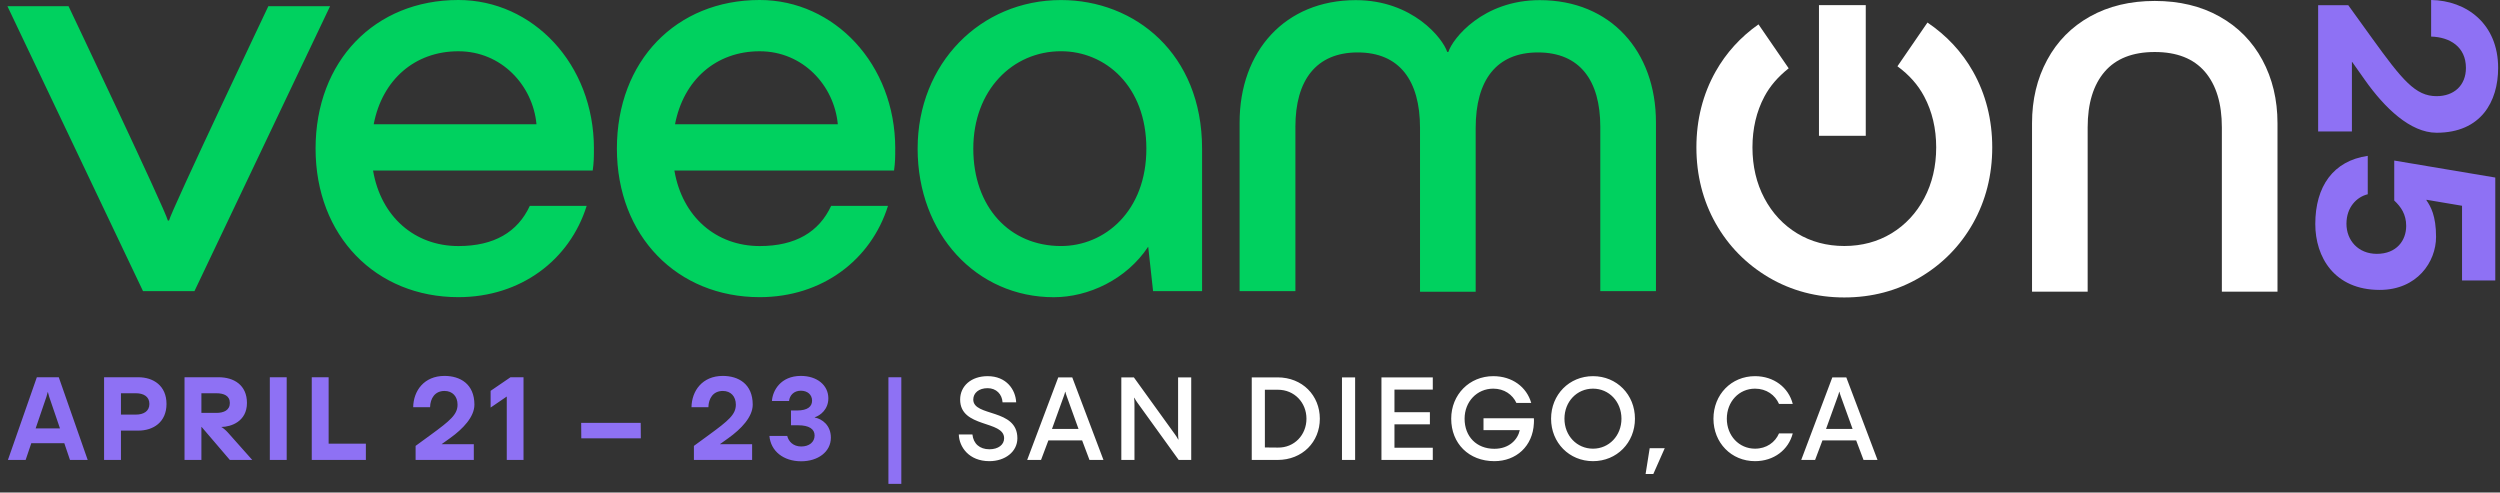 <svg width="269" height="53" viewBox="0 0 269 53" fill="none" xmlns="http://www.w3.org/2000/svg">
<rect x="0" y="0" width="269" height="53" fill="#333333" stroke="none"/>
<g clip-path="url(#clip0_158_2480)">
<path d="M220.274 6.451C221.356 4.445 222.897 2.885 224.891 1.772C226.886 0.659 229.205 0.102 231.852 0.102C234.499 0.102 236.819 0.656 238.813 1.772C240.807 2.885 242.346 4.445 243.431 6.451C244.513 8.458 245.058 10.728 245.058 13.257V31.385H239.072V13.713C239.072 11.139 238.464 9.142 237.251 7.723C236.035 6.307 234.237 5.596 231.852 5.596C229.467 5.596 227.667 6.307 226.453 7.723C225.24 9.142 224.632 11.136 224.632 13.713V31.385H218.646V13.257C218.646 10.725 219.188 8.458 220.274 6.451ZM204.164 7.132C205.434 8.062 206.379 9.13 207.049 10.393C207.902 12 208.334 13.839 208.334 15.86C208.334 17.882 207.902 19.724 207.049 21.331C206.197 22.936 205.01 24.208 203.523 25.11C202.038 26.01 200.33 26.469 198.449 26.469C196.568 26.469 194.86 26.013 193.372 25.11C191.885 24.208 190.698 22.936 189.849 21.331C188.996 19.724 188.564 17.885 188.564 15.86C188.564 13.836 188.996 11.997 189.849 10.393C190.448 9.265 191.303 8.269 192.463 7.351L189.214 2.621C187.285 3.98 185.735 5.686 184.605 7.69C183.231 10.129 182.533 12.876 182.533 15.86C182.533 18.845 183.231 21.598 184.605 24.034C185.979 26.469 187.905 28.428 190.326 29.856C192.749 31.283 195.483 32.006 198.449 32.006C201.415 32.006 204.146 31.283 206.569 29.856C208.993 28.428 210.919 26.469 212.293 24.034C213.667 21.595 214.365 18.845 214.365 15.86C214.365 12.876 213.667 10.126 212.293 7.69C211.107 5.587 209.458 3.818 207.395 2.426L204.164 7.132ZM207.431 2.438C207.431 2.438 207.41 2.423 207.398 2.414C207.398 2.414 207.422 2.429 207.431 2.438ZM195.721 0.551V14.613H200.756V0.551H195.721Z" fill="white"/>
<path d="M15.392 31.332L0.8 0.669H7.376C7.376 0.669 17.807 22.618 18.06 23.728H18.189C18.451 22.615 28.873 0.669 28.873 0.669H35.515L20.922 31.329H15.392V31.332ZM63.907 15.987C63.907 6.884 57.33 0 49.32 0C40.335 0 33.956 6.554 33.956 15.987C33.956 25.42 40.463 31.974 49.32 31.974C56.033 31.974 61.301 27.978 63.126 22.151H57.008C55.706 24.964 53.172 26.476 49.326 26.476C44.631 26.476 40.991 23.335 40.141 18.353H63.775C63.904 17.436 63.904 16.908 63.904 15.987H63.907ZM49.329 5.516C53.953 5.516 57.336 9.178 57.727 13.374H40.21C41.116 8.593 44.634 5.51 49.329 5.516ZM96.329 15.987C96.329 6.884 89.752 0 81.742 0C72.757 0 66.378 6.554 66.378 15.987C66.378 25.42 72.885 31.974 81.742 31.974C88.456 31.974 93.723 27.978 95.548 22.151H89.431C88.128 24.964 85.594 26.476 81.748 26.476C77.053 26.476 73.413 23.335 72.564 18.353H96.198C96.326 17.436 96.326 16.908 96.326 15.987H96.329ZM81.751 5.516C86.375 5.516 89.758 9.178 90.149 13.374H72.632C73.544 8.593 77.056 5.51 81.751 5.516ZM114.165 0.006C105.505 0.006 98.737 6.824 98.737 15.993C98.737 25.162 105.054 31.98 113.387 31.98C117.104 31.98 121.203 30.084 123.546 26.545L124.071 31.326H129.344V15.996C129.344 5.771 122.115 0.006 114.165 0.006ZM114.165 26.473C108.635 26.473 104.727 22.282 104.727 15.993C104.727 9.703 108.954 5.513 114.165 5.513C118.923 5.513 123.349 9.247 123.349 15.993C123.349 22.738 118.86 26.473 114.165 26.473ZM139.385 31.323V13.635C139.385 8.656 141.6 5.642 146.089 5.642C150.579 5.642 152.794 8.656 152.794 13.764V31.389H158.783V13.764C158.783 8.656 160.992 5.642 165.487 5.642C169.983 5.642 172.192 8.656 172.192 13.635V31.323H178.181V13.179C178.187 5.513 173.301 0.015 165.681 0.015C159.558 0.015 156.299 4.148 155.846 5.585H155.718C155.259 4.139 152.001 0.015 145.883 0.015C138.264 0.015 133.381 5.516 133.381 13.179V31.323H139.385Z" fill="#00D15F"/>
<path d="M249.432 0.562H252.674L255.189 4.049C258.515 8.66 259.912 10.347 262.176 10.347C264.076 10.347 265.334 9.166 265.334 7.31C265.334 5.033 263.602 3.993 261.589 3.936V0C265.362 0.056 268.8 2.53 268.8 7.31C268.8 10.937 266.955 14.283 262.176 14.283C259.354 14.283 256.586 11.612 254.462 8.604L253.093 6.664H253.065V14.143H249.432V0.562ZM249.125 24.108C249.125 20.06 251.053 17.304 254.77 16.77V20.903C253.596 21.184 252.478 22.281 252.478 24.08C252.478 25.852 253.736 27.314 255.748 27.314C257.872 27.314 258.906 25.88 258.906 24.305C258.906 23.068 258.347 22.253 257.621 21.578V17.276L268.492 19.104V30.181H264.915V22.14L261.086 21.494V21.55C261.533 22.197 262.12 23.209 262.12 25.486C262.12 28.185 260.08 31.194 256.056 31.194C251.165 31.194 249.125 27.651 249.125 24.108Z" fill="#8E71F4"/>
<path d="M0.852 49.49L3.964 40.592H6.324L9.436 49.49H7.53L6.92 47.69H3.367L2.758 49.49H0.852ZM3.834 46.098H6.454L5.287 42.679C5.222 42.471 5.183 42.327 5.157 42.197H5.131C5.105 42.327 5.066 42.471 5.001 42.679L3.834 46.098ZM11.199 49.49V40.592H14.882C16.503 40.592 17.916 41.505 17.916 43.462C17.916 45.419 16.503 46.333 14.882 46.333H13.014V49.49H11.199ZM13.014 44.611H14.622C15.426 44.611 16.075 44.271 16.075 43.462C16.075 42.653 15.426 42.314 14.622 42.314H13.014V44.611ZM19.855 49.49V40.592H23.538C25.159 40.592 26.572 41.427 26.572 43.358C26.572 45.354 24.86 45.928 23.823 45.941V45.954C23.953 46.006 24.29 46.281 24.51 46.528L27.143 49.49H24.731L21.696 45.941H21.671V49.49H19.855ZM21.671 44.428H23.279C24.082 44.428 24.731 44.141 24.731 43.358C24.731 42.575 24.082 42.314 23.279 42.314H21.671V44.428ZM29.033 49.49V40.592H30.848V49.49H29.033ZM33.545 49.49V40.592H35.361V47.742H39.368V49.49H33.545ZM44.719 49.49V47.977L46.327 46.803C48.454 45.25 49.232 44.597 49.232 43.541C49.232 42.653 48.687 42.066 47.831 42.066C46.781 42.066 46.301 42.875 46.275 43.815H44.459C44.486 42.053 45.627 40.448 47.831 40.448C49.504 40.448 51.047 41.309 51.047 43.541C51.047 44.858 49.815 46.15 48.428 47.142L47.533 47.781V47.794H50.982V49.49H44.719ZM54.528 49.49V42.666L52.791 43.854V42.053L54.93 40.592H56.331V49.49H54.528ZM62.547 47.168L62.534 45.498H68.94L68.953 47.168H62.547ZM74.665 49.49V47.977L76.272 46.803C78.399 45.25 79.177 44.597 79.177 43.541C79.177 42.653 78.633 42.066 77.777 42.066C76.727 42.066 76.247 42.875 76.221 43.815H74.405C74.431 42.053 75.572 40.448 77.777 40.448C79.45 40.448 80.993 41.309 80.993 43.541C80.993 44.858 79.761 46.15 78.373 47.142L77.479 47.781V47.794H80.928V49.49H74.665ZM86.212 49.634C84.293 49.634 82.931 48.538 82.788 46.907H84.707C84.85 47.507 85.356 48.042 86.212 48.042C87.081 48.042 87.651 47.559 87.651 46.855C87.651 46.163 87.055 45.759 85.875 45.759H85.11V44.167H85.771C86.912 44.167 87.379 43.736 87.379 43.11C87.379 42.458 86.873 42.04 86.173 42.04C85.421 42.04 84.967 42.536 84.902 43.149H83.061C83.126 42.04 83.995 40.448 86.173 40.448C87.924 40.448 89.13 41.453 89.13 42.862C89.13 44.049 88.261 44.715 87.664 44.898V44.924C88.442 45.067 89.402 45.745 89.402 47.09C89.402 48.616 88.014 49.634 86.212 49.634ZM95.594 52.061V40.592H96.982V52.061H95.594Z" fill="#8E71F4"/>
<path d="M106.462 49.621C104.244 49.621 103.207 48.081 103.168 46.751H104.633C104.737 47.742 105.412 48.342 106.462 48.342C107.409 48.342 108.044 47.859 108.044 47.155C108.044 45.198 103.311 46.085 103.311 42.993C103.311 41.532 104.504 40.475 106.267 40.475C108.29 40.475 109.276 41.923 109.341 43.293H107.875C107.824 42.419 107.201 41.767 106.267 41.767C105.321 41.767 104.724 42.288 104.724 42.993C104.724 44.872 109.47 43.919 109.47 47.155C109.47 48.616 108.135 49.621 106.462 49.621ZM110.524 49.49L113.869 40.605H115.374L118.732 49.49H117.228L116.437 47.39H112.806L112.015 49.49H110.524ZM113.195 46.15H116.048L114.777 42.628C114.712 42.445 114.66 42.288 114.634 42.158H114.609C114.583 42.288 114.531 42.445 114.466 42.628L113.195 46.15ZM120.655 49.49V40.605H122.004L126.426 46.737C126.556 46.92 126.672 47.09 126.776 47.298L126.802 47.285C126.776 47.077 126.763 46.855 126.763 46.516V40.605H128.176V49.49H126.828L122.406 43.358C122.276 43.176 122.159 43.006 122.056 42.797L122.03 42.81C122.056 43.019 122.069 43.241 122.069 43.593V49.49H120.655ZM134.688 49.49V40.605H137.463C140.147 40.605 142.014 42.562 142.014 45.054C142.014 47.546 140.147 49.49 137.463 49.49H134.688ZM136.101 48.147L137.501 48.16C139.278 48.186 140.575 46.789 140.575 45.054C140.575 43.319 139.278 41.936 137.501 41.936H136.101V48.147ZM144.397 49.49V40.605H145.811V49.49H144.397ZM148.644 49.49V40.605H154.168V41.923H150.044V44.35H153.857V45.655H150.044V48.173H154.168V49.49H148.644ZM160.792 49.621C158.043 49.621 156.15 47.716 156.15 45.054C156.15 42.458 158.108 40.475 160.676 40.475C162.712 40.475 164.268 41.636 164.761 43.358H163.166C162.751 42.458 161.856 41.819 160.676 41.819C158.925 41.819 157.59 43.215 157.59 45.054C157.59 46.972 158.873 48.29 160.792 48.29C162.4 48.29 163.308 47.298 163.529 46.281H159.625V45.002H165.046C165.059 45.198 165.059 45.341 165.046 45.55C164.929 48.016 163.14 49.621 160.792 49.621ZM171.408 49.621C168.854 49.621 166.896 47.638 166.896 45.054C166.896 42.458 168.854 40.475 171.408 40.475C173.963 40.475 175.921 42.458 175.921 45.054C175.921 47.638 173.963 49.621 171.408 49.621ZM171.408 48.277C173.133 48.277 174.469 46.881 174.469 45.054C174.469 43.215 173.133 41.819 171.408 41.819C169.671 41.819 168.335 43.215 168.335 45.054C168.335 46.881 169.671 48.277 171.408 48.277ZM177.066 51.004L177.507 48.225H179.127L177.896 51.004H177.066ZM188.841 49.621C186.286 49.621 184.367 47.638 184.367 45.054C184.367 42.458 186.286 40.475 188.841 40.475C190.864 40.475 192.446 41.688 192.9 43.463H191.421C191.006 42.51 190.073 41.819 188.841 41.819C187.116 41.819 185.806 43.215 185.806 45.054C185.806 46.881 187.116 48.277 188.841 48.277C190.073 48.277 191.006 47.599 191.421 46.633H192.9C192.446 48.407 190.864 49.621 188.841 49.621ZM193.812 49.49L197.158 40.605H198.662L202.021 49.49H200.517L199.725 47.39H196.095L195.304 49.49H193.812ZM196.484 46.15H199.336L198.066 42.628C198.001 42.445 197.949 42.288 197.923 42.158H197.897C197.871 42.288 197.819 42.445 197.754 42.628L196.484 46.15Z" fill="white"/>
</g>
<defs>
<clipPath id="clip0_158_2480">
<rect width="268" height="52.19" fill="white" transform="translate(0.8)"/>
</clipPath>
</defs>
</svg>
